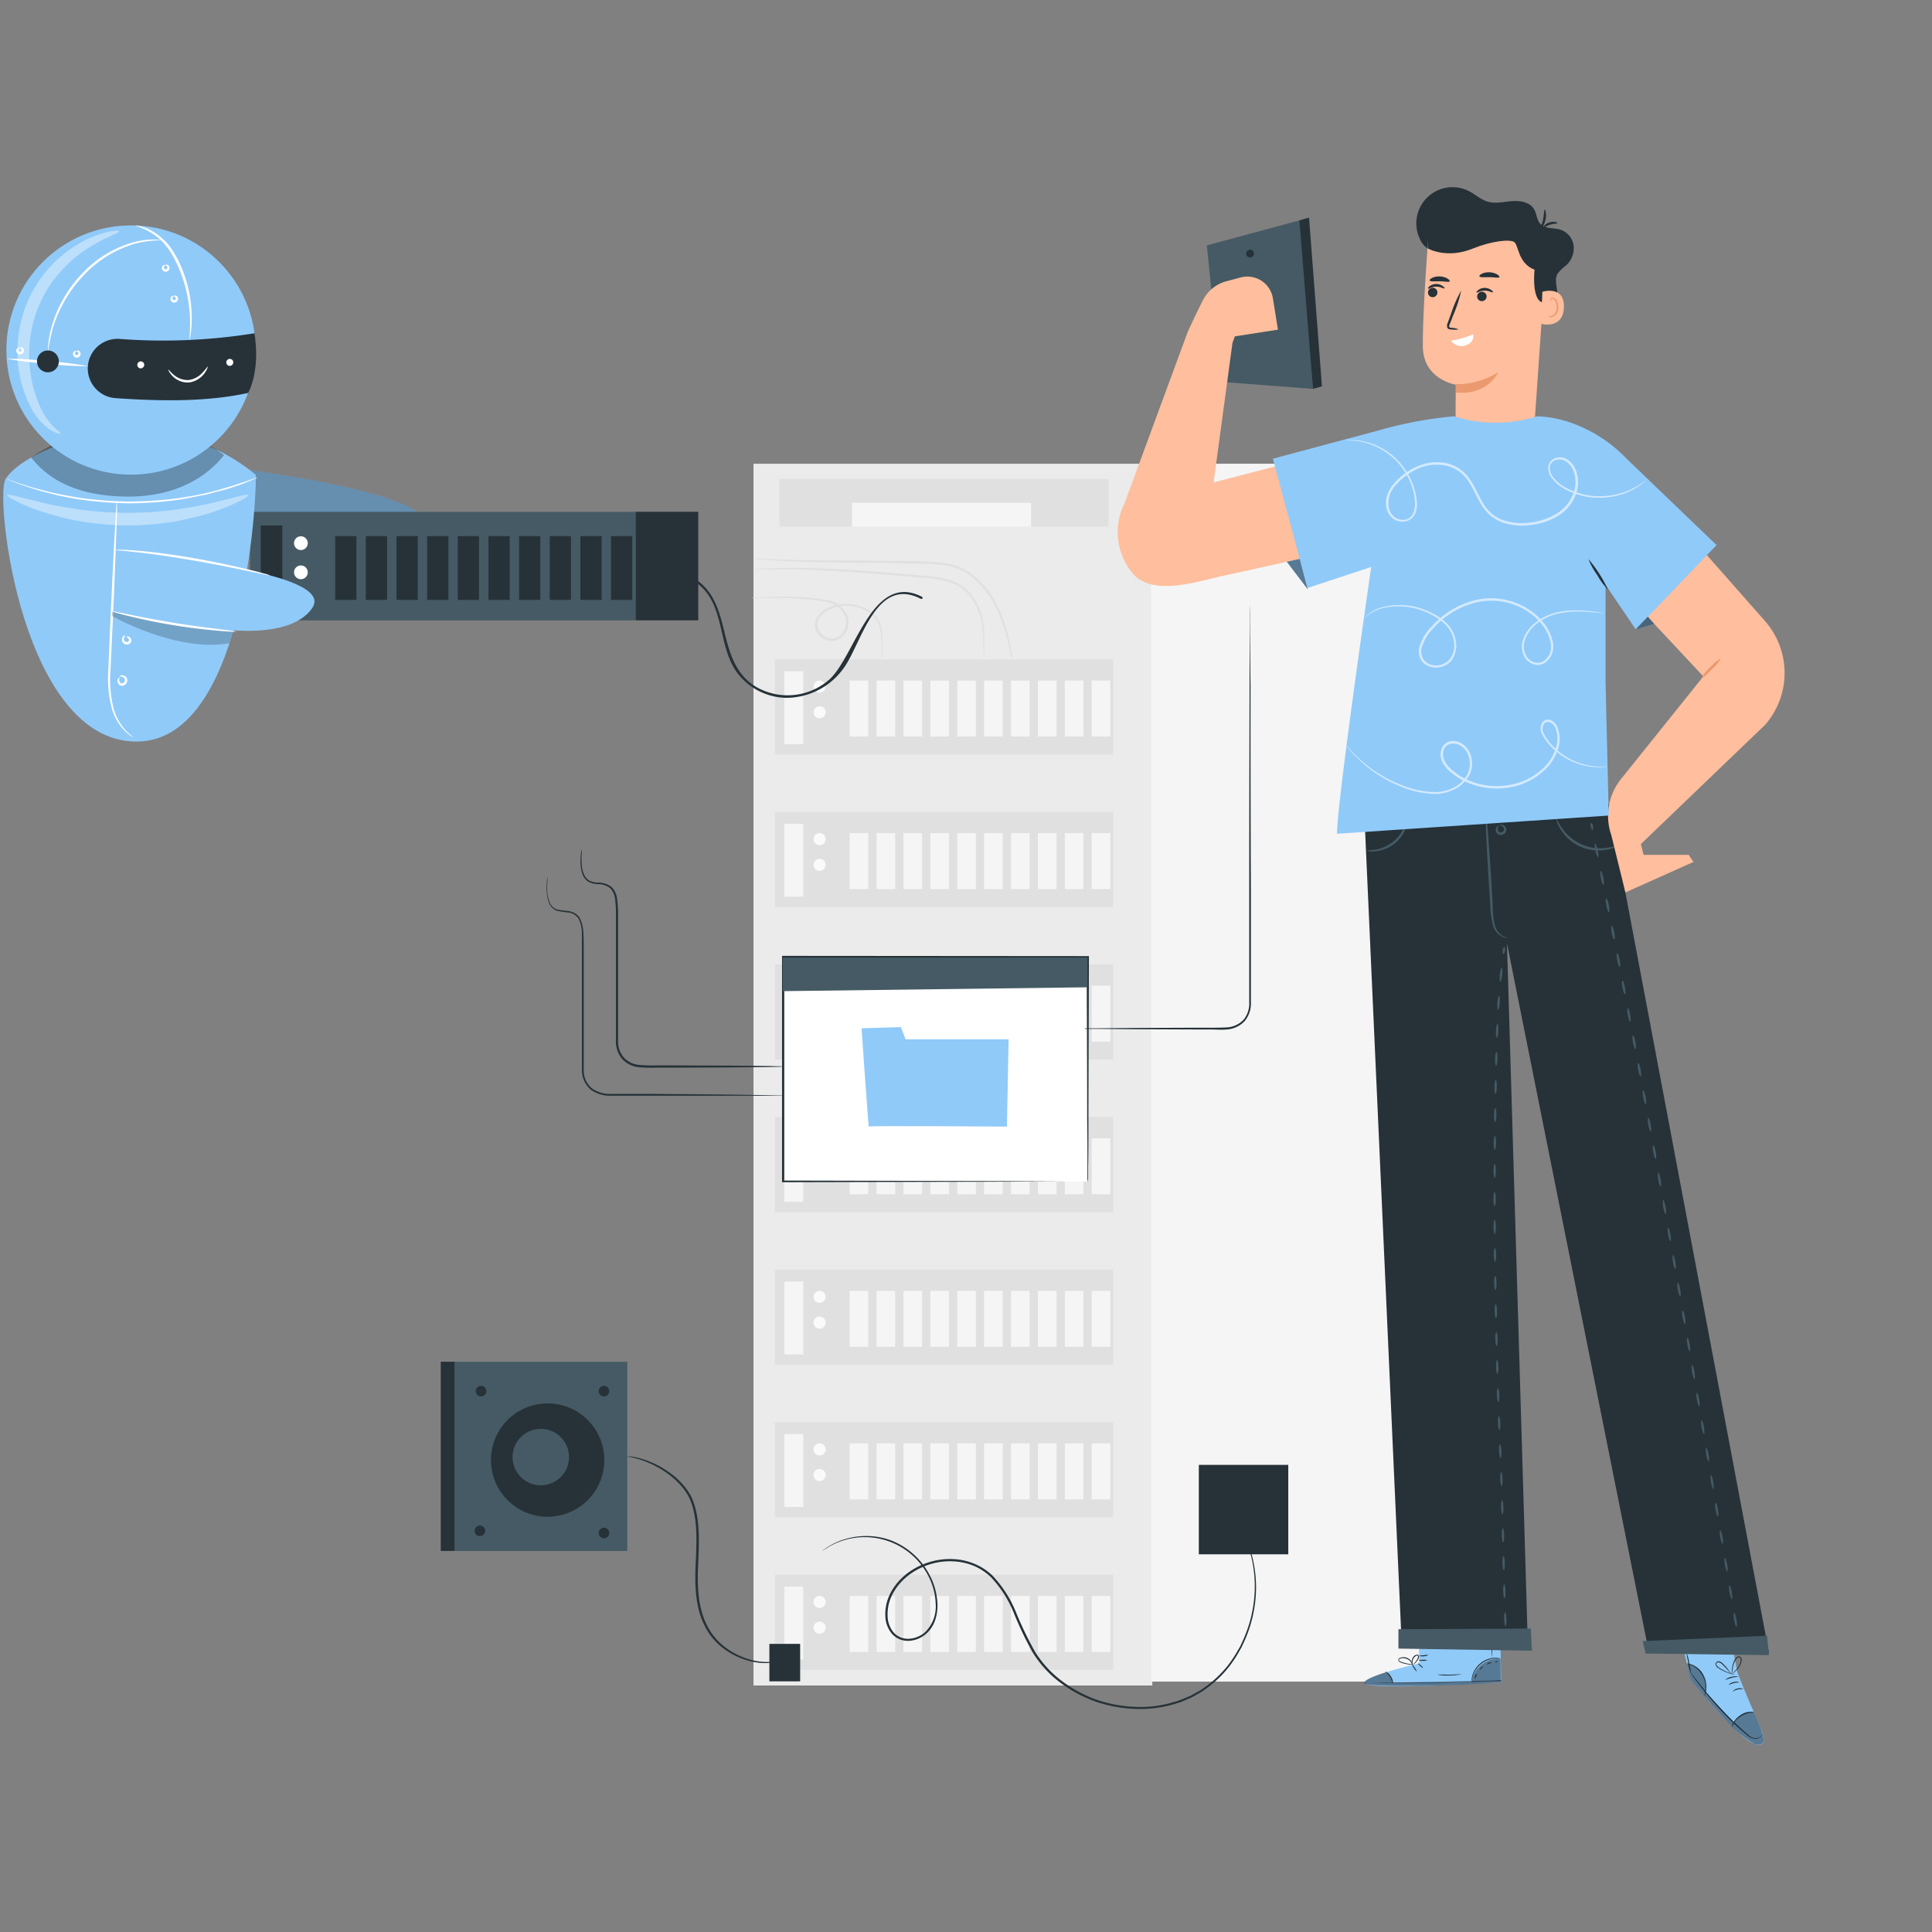 <svg xmlns="http://www.w3.org/2000/svg" width="320" height="320" fill="none"><rect width="100%" height="100%" fill="#808080" stroke="none"/><path fill="#EBEBEB" d="M190.859 76.808h-66.058v202.36h66.058z"/><path fill="#F5F5F5" d="M242.865 76.808h-52.209v201.713h52.209z"/><path fill="#E0E0E0" d="M184.383 109.199h-56.035v15.774h56.035z"/><path fill="#F5F5F5" d="M133.051 111.178h-3.141v12.072h3.141z"/><path fill="#FAFAFA" d="M135.751 114.716a.997.997 0 1 0 .001-1.995.997.997 0 0 0-.001 1.995M135.751 118.979a.997.997 0 1 0 .001-1.995.997.997 0 0 0-.001 1.995"/><path fill="#F5F5F5" d="M143.817 112.721h-3.087v9.275h3.087zM148.274 112.721h-3.086v9.275h3.086zM152.727 112.721h-3.086v9.275h3.086zM157.184 112.721h-3.086v9.275h3.086zM161.633 112.721h-3.086v9.275h3.086zM166.09 112.721h-3.086v9.275h3.086zM170.539 112.721h-3.086v9.275h3.086zM175 112.721h-3.086v9.275H175zM179.453 112.721h-3.086v9.275h3.086zM183.907 112.721h-3.087v9.275h3.087z"/><path fill="#E0E0E0" d="M184.383 134.465h-56.035v15.774h56.035z"/><path fill="#F5F5F5" d="M133.051 136.452h-3.141v12.073h3.141z"/><path fill="#FAFAFA" d="M135.751 139.983a.998.998 0 1 0 0-1.996.998.998 0 0 0 0 1.996M135.751 144.254a.998.998 0 1 0 0-1.996.998.998 0 0 0 0 1.996"/><path fill="#F5F5F5" d="M143.817 137.988h-3.087v9.274h3.087zM148.274 137.988h-3.086v9.274h3.086zM152.727 137.988h-3.086v9.274h3.086zM157.184 137.988h-3.086v9.274h3.086zM161.633 137.988h-3.086v9.274h3.086zM166.09 137.988h-3.086v9.274h3.086zM170.539 137.988h-3.086v9.274h3.086zM175 137.988h-3.086v9.274H175zM179.453 137.988h-3.086v9.274h3.086zM183.907 137.988h-3.087v9.274h3.087z"/><path fill="#E0E0E0" d="M184.383 159.732h-56.035v15.774h56.035z"/><path fill="#F5F5F5" d="M133.051 161.719h-3.141v12.072h3.141z"/><path fill="#FAFAFA" d="M135.751 165.257a.997.997 0 1 0 .001-1.995.997.997 0 0 0-.001 1.995M136.749 168.523a.99.99 0 0 1-.616.922 1 1 0 0 1-1.087-.217 1 1 0 0 1-.216-1.087.995.995 0 0 1 1.919.382"/><path fill="#F5F5F5" d="M143.817 163.262h-3.087v9.275h3.087zM148.274 163.262h-3.086v9.275h3.086zM152.727 163.262h-3.086v9.275h3.086zM157.184 163.262h-3.086v9.275h3.086zM161.633 163.262h-3.086v9.275h3.086zM166.09 163.262h-3.086v9.275h3.086zM170.539 163.262h-3.086v9.275h3.086zM175 163.262h-3.086v9.275H175zM179.453 163.262h-3.086v9.275h3.086zM183.907 163.262h-3.087v9.275h3.087z"/><path fill="#E0E0E0" d="M184.383 185.006h-56.035v15.775h56.035z"/><path fill="#F5F5F5" d="M133.051 186.986h-3.141v12.073h3.141z"/><path fill="#FAFAFA" d="M135.751 190.524a.997.997 0 1 0 .001-1.995.997.997 0 0 0-.001 1.995M136.749 193.797a.998.998 0 1 1-1.997.001.998.998 0 0 1 1.997-.001"/><path fill="#F5F5F5" d="M143.817 188.529h-3.087v9.274h3.087zM148.274 188.529h-3.086v9.274h3.086zM152.727 188.529h-3.086v9.274h3.086zM157.184 188.529h-3.086v9.274h3.086zM161.633 188.529h-3.086v9.274h3.086zM166.09 188.529h-3.086v9.274h3.086zM170.539 188.529h-3.086v9.274h3.086zM175 188.529h-3.086v9.274H175zM179.453 188.529h-3.086v9.274h3.086zM183.907 188.529h-3.087v9.274h3.087z"/><path fill="#E0E0E0" d="M184.383 210.273h-56.035v15.774h56.035z"/><path fill="#F5F5F5" d="M133.051 212.26h-3.141v12.073h3.141z"/><path fill="#FAFAFA" d="M135.751 215.799a.998.998 0 1 0 0-1.996.998.998 0 0 0 0 1.996M136.749 219.064a.995.995 0 0 1-1.192.979 1 1 0 0 1-.511-.273.997.997 0 1 1 1.703-.706"/><path fill="#F5F5F5" d="M143.817 213.803h-3.087v9.275h3.087zM148.274 213.803h-3.086v9.275h3.086zM152.727 213.803h-3.086v9.275h3.086zM157.184 213.803h-3.086v9.275h3.086zM161.633 213.803h-3.086v9.275h3.086zM166.09 213.803h-3.086v9.275h3.086zM170.539 213.803h-3.086v9.275h3.086zM175 213.803h-3.086v9.275H175zM179.453 213.803h-3.086v9.275h3.086zM183.907 213.803h-3.087v9.275h3.087z"/><path fill="#E0E0E0" d="M184.383 235.54h-56.035v15.774h56.035z"/><path fill="#F5F5F5" d="M133.051 237.527h-3.141v12.072h3.141z"/><path fill="#FAFAFA" d="M135.751 241.065a.997.997 0 1 0 .001-1.995.997.997 0 0 0-.001 1.995M136.749 244.315a.99.99 0 0 1-.616.922 1 1 0 0 1-1.087-.217 1 1 0 0 1-.216-1.087.995.995 0 0 1 1.919.382"/><path fill="#F5F5F5" d="M143.817 239.07h-3.087v9.275h3.087zM148.274 239.07h-3.086v9.275h3.086zM152.727 239.07h-3.086v9.275h3.086zM157.184 239.07h-3.086v9.275h3.086zM161.633 239.07h-3.086v9.275h3.086zM166.09 239.07h-3.086v9.275h3.086zM170.539 239.07h-3.086v9.275h3.086zM175 239.07h-3.086v9.275H175zM179.453 239.07h-3.086v9.275h3.086zM183.907 239.07h-3.087v9.275h3.087z"/><path fill="#E0E0E0" d="M184.383 260.814h-56.035v15.775h56.035z"/><path fill="#F5F5F5" d="M133.051 262.793h-3.141v12.073h3.141z"/><path fill="#FAFAFA" d="M135.751 266.332a.998.998 0 1 0 0-1.996.998.998 0 0 0 0 1.996M136.749 269.605a.998.998 0 1 1-1.997.001.998.998 0 0 1 1.997-.001"/><path fill="#F5F5F5" d="M143.817 264.337h-3.087v9.274h3.087zM148.274 264.337h-3.086v9.274h3.086zM152.727 264.337h-3.086v9.274h3.086zM157.184 264.337h-3.086v9.274h3.086zM161.633 264.337h-3.086v9.274h3.086zM166.09 264.337h-3.086v9.274h3.086zM170.539 264.337h-3.086v9.274h3.086zM175 264.337h-3.086v9.274H175zM179.453 264.337h-3.086v9.274h3.086zM183.907 264.337h-3.087v9.274h3.087z"/><path fill="#E0E0E0" d="M163.005 109.199a2 2 0 0 1-.063-.491c0-.32-.047-.78-.062-1.403-.016-.624 0-1.349-.07-2.214a14 14 0 0 0-.39-2.868 10.1 10.1 0 0 0-1.496-3.117 6.9 6.9 0 0 0-3.063-2.463 14.8 14.8 0 0 0-4.349-.888l-4.824-.413c-6.617-.577-12.61-.943-16.959-1.03-2.174-.046-3.936 0-5.152 0h-1.395a3 3 0 0 1-.491 0q.238-.062.484-.061l1.402-.086a107 107 0 0 1 5.152-.102c4.357 0 10.373.336 16.99.912l4.832.429c1.525.079 3.028.392 4.458.927a7.27 7.27 0 0 1 3.195 2.619 10.3 10.3 0 0 1 1.497 3.266c.219.964.331 1.949.335 2.938v3.624q.002.211-.031.421"/><path fill="#E0E0E0" d="M146.002 109.198a3 3 0 0 1 0-.46v-1.324c0-.546 0-1.271-.07-2.074a6.5 6.5 0 0 0-.686-2.595 4.97 4.97 0 0 0-2.525-1.933 6.93 6.93 0 0 0-3.686-.374 6.1 6.1 0 0 0-1.894.647 3.6 3.6 0 0 0-1.473 1.387 2 2 0 0 0 0 1.964 2.62 2.62 0 0 0 1.66 1.247 2.1 2.1 0 0 0 1.948-.561 2.81 2.81 0 0 0 .297-3.756 4.15 4.15 0 0 0-1.481-1.302 5.3 5.3 0 0 0-1.839-.475 64 64 0 0 0-1.848-.25 47 47 0 0 0-3.327-.249c-2.034-.086-3.694-.055-4.84-.055h-1.317a2 2 0 0 1-.46 0q.226-.054.46-.054l1.317-.07c1.146-.047 2.798-.117 4.855-.07 1.021 0 2.151.085 3.351.202.601.063 1.216.14 1.855.226.32.055.639.094.975.156.345.064.679.18.989.343a4.5 4.5 0 0 1 1.621 1.411c.475.615.711 1.382.663 2.158a3.28 3.28 0 0 1-.99 2.113 2.51 2.51 0 0 1-2.338.67 3.07 3.07 0 0 1-1.933-1.45 2.41 2.41 0 0 1 0-2.338 4 4 0 0 1 1.637-1.559 6.6 6.6 0 0 1 2.018-.67 7.2 7.2 0 0 1 3.897.429 5.2 5.2 0 0 1 2.65 2.104c.417.847.643 1.776.662 2.72q.054 1.048 0 2.096c0 .53-.039.967-.054 1.318a1.8 1.8 0 0 1-.094.428M167.579 109.198a2.7 2.7 0 0 1-.124-.522 44 44 0 0 0-.297-1.496 29.3 29.3 0 0 0-1.66-5.346 15.6 15.6 0 0 0-4.832-6.532 9.2 9.2 0 0 0-4.457-1.699 48 48 0 0 0-5.253-.28c-7.241-.132-13.81-.11-18.557-.296a170 170 0 0 1-5.619-.296l-1.559-.133a3 3 0 0 1-.53-.07 2 2 0 0 1 .53 0l1.559.055c1.333.046 3.25.117 5.619.163 4.747.117 11.309.047 18.557.18 1.77-.005 3.54.093 5.299.296a9.5 9.5 0 0 1 4.63 1.792 14 14 0 0 1 3.117 3.266 19 19 0 0 1 1.824 3.452 27 27 0 0 1 1.558 5.456c.117.654.188 1.169.227 1.512q.002.25-.032.498M183.61 79.326h-54.493v7.91h54.493z"/><path fill="#F5F5F5" d="M170.776 83.285h-29.671v3.959h29.671z"/><path fill="#90CAF9" d="M41.344 77.83c.242.186 31.907 3.959 29.242 9.975-2.666 6.017-30.598 3.733-30.598 3.733z"/><path fill="#000" d="M41.344 77.83c.242.186 31.907 3.959 29.242 9.975-2.666 6.017-30.598 3.733-30.598 3.733z" opacity=".3"/><path fill="#455A64" d="M105.271 84.774H41.402v17.979h63.869z"/><path fill="#263238" d="M46.765 87.033h-3.578v13.764h3.578z"/><path fill="#fff" d="M50.975 89.925a1.138 1.138 0 1 1-2.275.016 1.138 1.138 0 0 1 2.275-.016M50.975 94.788a1.137 1.137 0 1 1-2.274.016 1.137 1.137 0 0 1 2.274-.016"/><path fill="#263238" d="M59.034 88.795H55.52v10.568h3.514zM64.113 88.795h-3.515v10.568h3.515zM69.19 88.795h-3.514v10.568h3.515zM74.269 88.795h-3.515v10.568h3.515zM79.34 88.795h-3.516v10.568h3.515zM84.421 88.795h-3.515v10.568h3.515zM89.495 88.795h-3.514v10.568h3.514zM94.566 88.795H91.05v10.568h3.515zM99.652 88.795h-3.515v10.568h3.515zM104.718 88.795h-3.515v10.568h3.515zM115.654 84.774h-10.381v17.979h10.381z"/><path fill="#263238" d="M114.315 95.887c5.939 3.117 4.31 10.311 7.529 15.182a10.36 10.36 0 0 0 8.425 4.512 11.7 11.7 0 0 0 9.446-4.879c2.953-3.99 5.276-15.384 12.804-11.518.219.117.421-.219.195-.335-8.479-4.357-11.199 10.544-15.68 13.981a10.45 10.45 0 0 1-11.597 1.052c-3.383-1.917-4.497-5.292-5.354-8.83-.92-3.811-1.855-7.56-5.573-9.5-.226-.117-.421.226-.195.335"/><path fill="#90CAF9" d="M42.341 78.624c.304.242-.998 44.221-19.725 44.205-18.923 0-23.467-40.043-21.744-43.363 2.634-5.066 24.838-14.597 41.47-.842"/><path fill="#fff" d="M0 78.944q.226.034.436.124l1.2.43c.515.202 1.154.436 1.902.662s1.559.537 2.557.779c.997.242 2.003.553 3.117.78 1.114.225 2.338.46 3.647.685 2.806.412 5.636.633 8.472.663a63 63 0 0 0 8.471-.593c1.294-.21 2.526-.39 3.656-.654 1.13-.265 2.19-.5 3.117-.78.928-.28 1.808-.53 2.556-.779.749-.25 1.395-.452 1.918-.64l1.2-.428q.211-.084.436-.117a2.6 2.6 0 0 1-.405.195l-1.177.499c-.514.21-1.145.468-1.894.71-.748.24-1.558.56-2.556.778-.997.219-2.01.577-3.117.78s-2.338.475-3.671.694a59 59 0 0 1-8.526.63 60 60 0 0 1-8.526-.7c-1.302-.234-2.533-.437-3.671-.725-1.138-.289-2.19-.554-3.118-.834s-1.8-.585-2.548-.842a25 25 0 0 1-1.894-.725l-1.169-.499A3 3 0 0 1 0 78.944"/><path fill="#000" d="M5.168 75.78c3.827 4.886 9.758 6.43 15.961 6.468 6.204.04 12.08-2.01 15.97-6.85 0 0-4.677-4.513-16.204-4.497A27.1 27.1 0 0 0 5.168 75.78" opacity=".3"/><path fill="#fff" d="M22.123 122.12a1.6 1.6 0 0 1-.374-.187 6 6 0 0 1-.935-.732 8.8 8.8 0 0 1-2.253-3.726 19.2 19.2 0 0 1-.623-6.437c.101-2.432.21-5.089.335-7.887.25-5.596.49-10.654.694-14.317.109-1.785.194-3.258.257-4.341 0-.468.07-.857.093-1.177q0-.207.063-.405.018.206 0 .413V84.5c0 1.09-.078 2.556-.133 4.349-.125 3.663-.327 8.728-.577 14.316a3448 3448 0 0 0-.366 7.88 19.3 19.3 0 0 0 .522 6.344 9.16 9.16 0 0 0 2.089 3.701q.572.552 1.208 1.029"/><path fill="#fff" d="M19.781 112.02s.203-.257.647-.148a.9.9 0 0 1 .592.498.85.85 0 0 1-.21.951.78.78 0 0 1-.966.164.79.79 0 0 1-.375-.701.63.63 0 0 1 .195-.476c.094-.078.172-.078.18-.062.007.015-.156.21-.094.522a.56.56 0 0 0 .265.39.49.49 0 0 0 .514-.125.53.53 0 0 0 .026-.742.54.54 0 0 0-.228-.147c-.265-.148-.522-.062-.546-.124M20.925 105.528s0-.078.14-.102a.511.511 0 0 1 .444.141.69.69 0 0 1 .227.678.72.72 0 0 1-.733.498.78.78 0 0 1-.732-.467.86.86 0 0 1 0-.686c.171-.351.436-.405.452-.359.015.047-.125.187-.187.46a.485.485 0 0 0 .23.592.5.5 0 0 0 .222.055.37.37 0 0 0 .366-.203.41.41 0 0 0-.078-.374c-.125-.218-.327-.179-.35-.233"/><path fill="#000" d="M18.566 102.044s10.732 6.071 19.399 4.497l.646-1.925s-12.742-1.263-20.045-3.351z" opacity=".2"/><path fill="#90CAF9" d="M21.816 91.85s34.206 2.588 29.897 8.861-19.383 2.837-19.383 2.837-9.68-7.006-10.514-11.698"/><path fill="#fff" d="M39.095 104.616q-.39.052-.78 0c-.53 0-1.293-.07-2.229-.148a98 98 0 0 1-7.318-.912 93 93 0 0 1-7.224-1.465 45 45 0 0 1-2.16-.561 3 3 0 0 1-.779-.273q.397.013.78.117l2.19.444c1.847.374 4.395.873 7.224 1.34s5.456.78 7.28 1.021l2.213.281q.41.033.803.156M44.707 95.295a4.6 4.6 0 0 1-1.013-.164l-2.736-.569c-2.338-.483-5.455-1.13-9.024-1.746-3.57-.615-6.757-1.067-9.096-1.325a105 105 0 0 0-2.766-.288 4.7 4.7 0 0 1-1.021-.14 5.5 5.5 0 0 1 1.029 0c.662 0 1.613.062 2.79.156 2.338.187 5.588.592 9.134 1.215s6.733 1.31 9.025 1.863c1.145.273 2.065.514 2.696.694q.505.106.982.304"/><path fill="#fff" d="M41.106 82.015c.102.218-1.901 1.434-5.455 2.657-.889.304-1.87.624-2.946.881a169 169 0 0 1-3.46.78c-2.674.448-5.38.683-8.09.7a51.6 51.6 0 0 1-8.105-.732c-1.232-.241-2.393-.452-3.46-.78-1.068-.326-2.066-.576-2.954-.88-3.57-1.224-5.565-2.44-5.456-2.665.11-.226 2.338.444 5.853 1.286.896.21 1.87.436 2.93.615 1.06.18 2.183.367 3.375.546 2.585.33 5.188.504 7.794.522a65 65 0 0 0 7.793-.514c1.192-.18 2.338-.328 3.382-.546s2.035-.405 2.923-.616c3.538-.81 5.728-1.543 5.876-1.254" opacity=".4"/><path fill="#90CAF9" d="M21.7 78.624c11.402 0 20.645-9.243 20.645-20.645S33.102 37.334 21.7 37.334 1.055 46.577 1.055 57.979 10.298 78.624 21.7 78.624"/><path fill="#263238" d="M42.156 55.197a95 95 0 0 1-22.313.943 4.92 4.92 0 0 0-5.3 4.676 4.933 4.933 0 0 0 4.59 5.128c8.098.569 15.525.553 21.97-.865 0-.031 2.035-3.367 1.053-9.882"/><path fill="#fff" d="M23.235 61.01a.58.58 0 0 1 .102-1.153.58.58 0 0 1 .553.624.6.6 0 0 1-.655.53M37.985 60.598a.58.58 0 0 1 .102-1.154.576.576 0 0 1 .553.624.6.6 0 0 1-.655.53M34.4 60.73c.046 0-.078.484-.538 1.107a3.8 3.8 0 0 1-2.564 1.512 3.48 3.48 0 0 1-2.76-1.099c-.53-.561-.7-1.013-.662-1.036.04-.024.312.358.858.826a3.54 3.54 0 0 0 2.533.904 3.8 3.8 0 0 0 2.338-1.294c.522-.538.74-.95.795-.92M22.402 37.35h.234q.336.05.663.14a8.2 8.2 0 0 1 2.26.997 10.1 10.1 0 0 1 2.688 2.502 17.9 17.9 0 0 1 2.081 3.975 21.5 21.5 0 0 1 1.427 7.98 18 18 0 0 1-.18 2.456c-.024.3-.09.597-.194.88-.07 0 .14-1.278.093-3.336a23.3 23.3 0 0 0-1.559-7.793 18.6 18.6 0 0 0-2.003-3.897 10 10 0 0 0-2.54-2.486 12.8 12.8 0 0 0-2.97-1.418"/><path fill="#fff" d="M7.926 58.416v-.296q0-.43.047-.858c.092-1.054.282-2.098.568-3.117a21.1 21.1 0 0 1 5.144-8.916 18.3 18.3 0 0 1 8.893-5.222 13 13 0 0 1 3.117-.335q.426.001.85.055c.194 0 .296.039.296.054-1.42.02-2.833.19-4.217.507a18.77 18.77 0 0 0-8.674 5.222 22 22 0 0 0-5.175 8.76 33 33 0 0 0-.85 4.146M27.374 43.92c0-.047.195-.18.475 0a.56.56 0 0 1 .226.545.67.67 0 0 1-.506.538.66.66 0 0 1-.67-.304.58.58 0 0 1 0-.593c.186-.288.436-.257.436-.202s-.125.132-.172.32a.29.29 0 0 0 .055.264.34.34 0 0 0 .28.117.34.34 0 0 0 .219-.218.28.28 0 0 0-.055-.257c-.117-.14-.28-.156-.288-.21M12.643 58.143c0-.047.195-.172.476 0a.57.57 0 0 1 .226.545.66.66 0 0 1-.507.538.65.65 0 0 1-.67-.304.58.58 0 0 1 0-.592c.187-.289.436-.25.436-.203s-.124.133-.171.327a.28.28 0 0 0 .054.258.34.34 0 0 0 .28.116.32.32 0 0 0 .22-.218.29.29 0 0 0-.055-.257c-.117-.132-.281-.156-.289-.21M28.792 49.032c0-.047.187-.171.475 0a.55.55 0 0 1 .218.546.631.631 0 0 1-1.169.233.58.58 0 0 1 0-.592c.187-.288.437-.25.429-.203s-.125.14-.164.328a.26.26 0 0 0 .055.257.32.32 0 0 0 .28.117.3.3 0 0 0 .21-.21.3.3 0 0 0-.046-.266c-.125-.116-.28-.116-.288-.21M3.26 57.597c0-.039.186-.171.475 0a.56.56 0 0 1 .218.554.631.631 0 0 1-1.17.233.56.56 0 0 1 0-.592c.188-.288.437-.257.43-.202s-.125.132-.172.32a.32.32 0 0 0 .054.264.3.3 0 0 0 .281.11.3.3 0 0 0 .218-.211.3.3 0 0 0-.046-.265c-.125-.11-.281-.11-.289-.21M14.643 60.652a55 55 0 0 1-6.812-.42 58 58 0 0 1-6.772-.819 55 55 0 0 1 6.811.421c2.272.142 4.533.415 6.773.818"/><path fill="#263238" d="M6.129 59.85a1.808 1.808 0 1 0 1.8-1.8 1.8 1.8 0 0 0-1.8 1.8"/><path fill="#fff" d="M9.992 71.797c-.047.11-.694 0-1.668-.6a9.94 9.94 0 0 1-3.164-3.64 19.8 19.8 0 0 1-2.12-6.741c-.35-2.914-.1-5.868.733-8.682a20.4 20.4 0 0 1 9.765-12.041 16.8 16.8 0 0 1 4.427-1.699c1.09-.234 1.722-.218 1.745-.093.094.319-2.275.92-5.455 3.016a22.6 22.6 0 0 0-4.856 4.403 20.3 20.3 0 0 0-3.71 7.014 21.6 21.6 0 0 0-.779 7.903c.191 2.18.717 4.317 1.56 6.336a11.7 11.7 0 0 0 2.337 3.655c.74.701 1.255 1.029 1.185 1.17" opacity=".4"/><path fill="#455A64" d="M215.4 36.454c.148.413 2.065 27.955 2.065 27.955l-15.283-1.16-2.291-22.602z"/><path fill="#263238" d="m217.467 64.41 1.489-.422-2.136-27.94-1.597.452zM207.696 42.002a.647.647 0 1 1-1.295 0 .647.647 0 0 1 1.295 0M255.392 48.806a1.217 1.217 0 0 0 .923 1.649c.239.04.485.01.706-.09.779-.358.982-1.457.873-2.338-.11-.88-.359-1.84.054-2.634.401-.555.89-1.04 1.45-1.434a3.9 3.9 0 0 0 1.254-3.211 3.25 3.25 0 0 0-2.096-2.673c-1.146-.39-2.611-.11-3.437-1.006-.6-.647-.584-1.66-1.029-2.416-.701-1.184-2.291-1.45-3.663-1.34s-2.766.475-4.076.07c-1.091-.335-1.964-1.161-2.977-1.691a5.994 5.994 0 0 0-8.245 7.793c.34.834.964 1.521 1.761 1.94"/><path fill="#FFBE9D" d="m254.035 72.078-12.906-1.03c-.078-1.503 0-7.333 0-7.333s-5.37-.842-5.456-6.235c-.085-5.393.866-17.699.866-17.699a18.65 18.65 0 0 1 18.743 2.338l.779.616z"/><path fill="#263238" d="M237.821 49.025a.784.784 0 0 0-.057-1.204.779.779 0 1 0 .057 1.204"/><path fill="#263238" d="M236.517 47.8c.086.094.616-.311 1.356-.319s1.271.382 1.357.28c.085-.1-.047-.202-.281-.381a1.75 1.75 0 0 0-1.083-.343 1.83 1.83 0 0 0-1.076.366c-.234.187-.312.35-.273.398M245.029 48.44a.783.783 0 0 0-.161 1.193.78.78 0 0 0 .841.201.78.78 0 1 0-.68-1.394"/><path fill="#263238" d="M244.553 48.448c.085.093.607-.312 1.348-.312.74 0 1.278.374 1.356.28s-.039-.21-.273-.39a1.9 1.9 0 0 0-1.091-.342c-.39.004-.767.135-1.075.374-.226.18-.304.35-.265.39M241.581 54.55a3.5 3.5 0 0 0-1.192-.257c-.195 0-.343-.062-.358-.164a.97.97 0 0 1 .14-.553q.28-.735.584-1.504a21 21 0 0 0 1.263-3.952 20.8 20.8 0 0 0-1.66 3.804c-.187.522-.374 1.02-.554 1.512a1.23 1.23 0 0 0-.101.779.48.48 0 0 0 .328.312q.165.045.335.039c.403.064.814.059 1.215-.016"/><path fill="#fff" d="M243.987 55.368a14.2 14.2 0 0 1-3.632 1.052 2.05 2.05 0 0 0 2.416.78c1.606-.554 1.216-1.832 1.216-1.832"/><path fill="#EB996E" d="M241.141 63.622a12.47 12.47 0 0 0 7.014-1.995s-1.652 3.896-7.014 3.382z"/><path fill="#263238" d="M236.477 41.145s3.117 1.824 7.536 0c2.884-1.176 6.172-1.62 6.85-1.005s.608 3.492 3.305 4.528c0 0-.592 5.456 1.605 5.456s1.458-8.573 1.458-8.573l-5.144-3-5.744-1.56-5.541.374-4.325.842z"/><path fill="#FFBE9D" d="M255.464 48.33c.086-.046 3.687-1.09 3.57 2.58s-3.78 2.79-3.78 2.69c0-.102.21-5.27.21-5.27"/><path fill="#EB996E" d="M256.416 52.243s.062.047.171.101a.68.68 0 0 0 .476 0 1.561 1.561 0 0 0 .779-1.395 2.05 2.05 0 0 0-.148-.92.73.73 0 0 0-.468-.506.31.31 0 0 0-.382.164c-.054.101 0 .171-.054.18-.055.007-.07-.063-.039-.219a.42.42 0 0 1 .148-.226.47.47 0 0 1 .358-.078.9.9 0 0 1 .655.584c.144.326.208.682.187 1.037a1.655 1.655 0 0 1-.982 1.559.67.67 0 0 1-.584-.117c-.109-.078-.125-.156-.117-.164"/><path fill="#263238" d="M257.952 36.953c0 .116-.569.062-1.184.257-.616.194-1.037.545-1.123.467-.085-.078.265-.623 1.006-.85.74-.225 1.348.024 1.301.126M255.875 34.669c.235.552.271 1.17.101 1.745-.195.99-.779 1.56-.888 1.512-.11-.046.327-.709.491-1.558s.171-1.7.296-1.7M240.113 46.593c-.117.202-.818 0-1.668 0-.849 0-1.558.078-1.652-.133-.093-.21.632-.724 1.691-.678 1.06.047 1.746.624 1.629.81M248.348 45.907c-.109.195-.78 0-1.66 0-.881 0-1.559.078-1.653-.132-.093-.21.632-.733 1.692-.678s1.745.623 1.621.81"/><path fill="#90CAF9" d="m278.734 272.754 1.279 5.37s8.791 11.417 11.495 10.856c1.777-.366-.405-3.343-3.749-12.01l-.701-3.585z"/><path fill="#263238" d="M291.863 287.296a.5.5 0 0 1-.07.164 1 1 0 0 1-.367.343 1.47 1.47 0 0 1-.779.171 2.14 2.14 0 0 1-.998-.366 44 44 0 0 1-4.426-4.13 58 58 0 0 1-3.897-4.599 46 46 0 0 1-1.084-1.48l-.28-.414c-.062-.093-.094-.148-.086-.148l.117.133.304.39c.32.42.694.896 1.122 1.449a71 71 0 0 0 3.952 4.559 52 52 0 0 0 4.372 4.147 1.645 1.645 0 0 0 1.683.233c.185-.106.336-.263.437-.452"/><path fill="#263238" d="M290.628 283.626s-.281 0-.717.039a4.2 4.2 0 0 0-1.559.592 3.24 3.24 0 0 0-1.185 1.193c-.21.382-.265.654-.296.647a1.7 1.7 0 0 1 .195-.702 3 3 0 0 1 1.2-1.27 3.8 3.8 0 0 1 1.66-.577 1.5 1.5 0 0 1 .702.078M282.302 280.945s.093-.39.163-1.013a4.1 4.1 0 0 0-.436-2.338 3.9 3.9 0 0 0-1.684-1.699 6.4 6.4 0 0 0-.95-.343.9.9 0 0 1 .272 0q.377.067.725.226a3.74 3.74 0 0 1 1.777 1.722c.393.752.538 1.609.413 2.447a5 5 0 0 1-.171.741q-.036.136-.109.257"/><path fill="#263238" d="M279.298 273.666c.24.534.4 1.102.475 1.683.164.951.343 1.707.304 1.722a6 6 0 0 1-.459-1.691c-.164-.951-.359-1.699-.32-1.714M287.917 277.726c0 .047-.499 0-1.091.172-.593.171-1.029.366-1.053.327a1.95 1.95 0 0 1 1.021-.483 2 2 0 0 1 1.123-.016M288.089 278.646c0 .046-.42 0-.911.124-.491.125-.842.343-.866.304.212-.251.509-.415.834-.459.308-.105.643-.094.943.031M288.792 279.799a2.52 2.52 0 0 0-1.815.413 1.212 1.212 0 0 1 .833-.537 1.17 1.17 0 0 1 .982.124M287.313 277.344a1 1 0 0 1-.297-.039 5.5 5.5 0 0 1-.779-.21 7 7 0 0 1-1.652-.826.88.88 0 0 1-.444-.67.53.53 0 0 1 .241-.359.532.532 0 0 1 .429-.055c.236.081.446.224.608.414.319.311.592.615.779.872.187.258.374.491.483.647a1.1 1.1 0 0 1 .148.257s-.272-.327-.724-.826a13 13 0 0 0-.819-.849 1.3 1.3 0 0 0-.545-.359c-.203-.054-.46.055-.468.265s.195.406.366.538c.172.133.398.265.585.374q.513.288 1.06.507c.639.202 1.029.288 1.029.319"/><path fill="#263238" d="M286.846 277.227a1.5 1.5 0 0 1 0-.265c0-.171 0-.421.062-.732.042-.365.133-.721.273-1.06a2.3 2.3 0 0 1 .351-.561.585.585 0 0 1 .694-.219.68.68 0 0 1 .241.694q-.057.328-.195.631a3.1 3.1 0 0 1-.623.904 4.5 4.5 0 0 1-.561.476.65.65 0 0 1-.234.132s.304-.234.709-.686c.238-.263.433-.563.577-.888q.122-.281.171-.585c0-.202 0-.452-.163-.537-.164-.086-.367 0-.499.187a2.3 2.3 0 0 0-.327.514q-.223.49-.304 1.021-.05.494-.172.974"/><path fill="#000" d="m280.01 278.124-.615-2.58s2.151.397 2.712 2.011c.327.881.468 1.82.413 2.759l4.676 5.042s1.177-2.338 3.304-1.746c0 0 1.668 3.679 1.621 4.606-.046.928-1.122.78-1.504.632a18.8 18.8 0 0 1-4.193-3.305c-2.47-2.572-5.214-5.837-6.414-7.419" opacity=".4"/><path fill="#90CAF9" d="M235.044 275.49v-7.163l13.42-.163.172 10.482-.826.062c-3.702.25-18.837 1.013-21.323.296-2.814-.826 8.557-3.514 8.557-3.514"/><path fill="#000" d="M243.73 278.607a4.68 4.68 0 0 1 1.676-2.884 4.51 4.51 0 0 1 3.117-1.013l.047 3.757z" opacity=".4"/><path fill="#000" d="M229.494 276.994s-3.99 1.2-3.476 1.847 15.829.46 22.602-.218v-.297l-17.871.374s-.475-1.652-1.255-1.706" opacity=".4"/><path fill="#263238" d="M248.781 278.311h-.226l-.663.046-2.439.141c-2.066.093-4.91.194-8.059.241s-5.993 0-8.051 0l-2.447-.07h-.888a.7.7 0 0 1 .226 0h11.176c3.141 0 5.993-.125 8.05-.195l2.44-.086h.662z"/><path fill="#263238" d="M230.7 278.911a5.2 5.2 0 0 0-.468-1.153 5.6 5.6 0 0 0-.841-.928c.418.149.767.446.982.834.262.36.379.805.327 1.247M234.638 276.853s-.226-.203-.428-.507c-.203-.304-.328-.576-.289-.6.039-.023.226.203.429.507s.358.577.288.6M235.72 276.269c0 .039-.241-.101-.475-.304s-.405-.398-.374-.437.241.11.475.312c.234.203.405.429.374.429M236.391 274.991a1.7 1.7 0 0 1-.701.093 1.6 1.6 0 0 1-.702-.062c.224-.084.463-.119.702-.101.236-.031.476-.007.701.07M236.613 274.094c-.23.154-.502.235-.779.234a1.44 1.44 0 0 1-.779-.094q.387-.072.779-.07.387-.07.779-.07"/><path fill="#263238" d="M234.165 275.684a2.4 2.4 0 0 1-.865 0 5.4 5.4 0 0 1-.935-.195 3 3 0 0 1-.53-.21.46.46 0 0 1-.21-.265.325.325 0 0 1 .124-.351 1.56 1.56 0 0 1 1.964.437c.132.172.23.368.289.576a.6.6 0 0 1 0 .234 2.3 2.3 0 0 0-.406-.732 1.48 1.48 0 0 0-.779-.468 1.35 1.35 0 0 0-1.029.078c-.132.109-.078.265.07.358q.236.122.491.195.435.147.889.219c.6.101.927.101.927.124"/><path fill="#263238" d="M233.928 275.731a.87.87 0 0 1-.101-.592c.022-.229.1-.448.226-.639a.87.87 0 0 1 .709-.445.346.346 0 0 1 .273.39.94.94 0 0 1-.14.39 2.6 2.6 0 0 1-.406.53c-.13.154-.296.275-.483.35 0 0 .172-.155.405-.428q.205-.242.351-.522c.117-.187.195-.515 0-.554s-.436.203-.561.374c-.121.17-.204.364-.242.569a3.4 3.4 0 0 0-.031.577M248.461 274.648a8 8 0 0 0-.99.046 4.226 4.226 0 0 0-3.484 2.845c-.195.577-.21.966-.241.959a.8.8 0 0 1 0-.265q.025-.374.132-.733a4.07 4.07 0 0 1 3.577-2.922 3.7 3.7 0 0 1 .741 0c.171.031.265.054.265.07M246.996 269.075c.161 1.835.208 3.678.14 5.518a49 49 0 0 1-.14-5.518M242.026 277.29a7.8 7.8 0 0 1-1.957.218 7.5 7.5 0 0 1-1.964-.132c0-.047.881 0 1.957 0 1.075 0 1.956-.133 1.964-.086"/><path fill="#263238" d="M244.657 277.251s-.07.187-.156.389c-.086.203-.133.382-.179.382-.047 0-.071-.21 0-.444s.311-.358.335-.327M245.622 276.004s-.054.172-.194.32-.273.233-.304.202c-.032-.031.054-.179.187-.319.132-.141.311-.234.311-.203M247.043 275.427c0 .047-.187.047-.39.117s-.335.179-.366.148.07-.218.319-.304c.25-.086.445-.008.437.039M248.048 275.147c0 .039-.062.109-.172.156-.109.046-.218.046-.233 0-.016-.047.062-.117.171-.156s.218-.039.234 0M225.902 133.148l6.266 139.232 20.903.436-3.468-116.56 23.513 117.456h19.873l-26.545-140.564"/><path fill="#455A64" d="m272.082 271.819.475 2.057 20.435.273-.312-3.219z"/><path fill="#455A64" d="M287.991 271.694c.109 0 .242.226.296.546.055.319 0 .592-.109.608-.109.015-.241-.226-.296-.546s-.008-.585.109-.608M287.219 267.135c.116 0 .288.483.397 1.106s.101 1.154 0 1.177-.288-.475-.397-1.107c-.11-.631-.11-1.153 0-1.176M286.453 262.576c.109 0 .288.483.39 1.106.101.624.109 1.162 0 1.177-.11.016-.281-.475-.39-1.106s-.109-1.154 0-1.177M285.692 258.016c.109 0 .289.483.39 1.107.101.623.101 1.161 0 1.177-.101.015-.288-.476-.39-1.107-.101-.631-.109-1.154 0-1.177M284.922 253.457c.109 0 .288.483.397 1.107.109.623.101 1.161 0 1.177-.101.015-.288-.476-.397-1.107s-.109-1.154 0-1.177M284.152 248.898c.109 0 .281.476.39 1.107s.101 1.153 0 1.177c-.101.023-.288-.476-.39-1.107-.101-.631-.117-1.153 0-1.177M283.383 244.315c.109 0 .28.476.389 1.107.11.631.102 1.154 0 1.177s-.288-.475-.389-1.107c-.102-.631-.117-1.13 0-1.177M282.605 239.779c.109 0 .289.484.398 1.107s.101 1.161 0 1.177c-.102.015-.289-.476-.398-1.107s-.109-1.153 0-1.177M281.831 235.22c.109 0 .28.483.39 1.107.109.623.109 1.153 0 1.177-.11.023-.281-.476-.39-1.107s-.117-1.153 0-1.177M281.047 230.669c.117 0 .288.475.397 1.099.109.623.109 1.161 0 1.177-.109.015-.288-.476-.397-1.107s-.109-1.153 0-1.169M280.265 226.109c.11 0 .289.476.398 1.107s.101 1.153 0 1.169-.288-.475-.398-1.107c-.109-.631-.109-1.153 0-1.169M279.48 221.55c.109 0 .289.475.398 1.107.109.631.109 1.153 0 1.169-.109.015-.289-.476-.398-1.099-.109-.624-.109-1.154 0-1.177M278.69 217.038c.109 0 .289.467.398 1.098.109.632.109 1.154 0 1.177s-.289-.475-.398-1.106-.117-1.169 0-1.169M277.894 212.44c.117 0 .297.475.406 1.106s.109 1.154 0 1.169-.297-.475-.406-1.098-.109-1.154 0-1.177M277.094 207.888c.109 0 .288.476.397 1.099.109.624.109 1.154 0 1.177s-.288-.475-.397-1.107c-.11-.631-.11-1.153 0-1.169M276.285 203.329c.109 0 .296.475.405 1.107.109.631.109 1.153 0 1.169-.109.015-.288-.468-.397-1.099-.109-.632-.117-1.154-.008-1.177M275.476 198.777c.11 0 .297.476.406 1.107s.117 1.153 0 1.169-.289-.475-.398-1.099c-.109-.623-.117-1.153-.008-1.177M274.656 194.226c.109 0 .296.476.405 1.107s.117 1.153 0 1.169-.296-.475-.405-1.099c-.109-.623-.109-1.153 0-1.177M273.834 189.675c.109 0 .288.475.405 1.106s.117 1.154 0 1.17c-.117.015-.296-.468-.413-1.099-.117-.632-.109-1.154.008-1.177M273.003 185.131c.109 0 .296.467.405 1.099s.125 1.153 0 1.169c-.125.015-.288-.468-.405-1.099s-.109-1.154 0-1.169M272.159 180.579c.117 0 .296.476.413 1.099.117.624.125 1.154 0 1.177s-.288-.475-.405-1.099c-.117-.623-.117-1.153-.008-1.177M271.333 176.036c.109 0 .296.467.413 1.099s.117 1.153 0 1.169c-.117.015-.288-.468-.405-1.099s-.133-1.154-.008-1.169M270.464 171.492c.117 0 .296.468.413 1.099s.124 1.154 0 1.169c-.125.016-.296-.468-.413-1.099s-.109-1.153 0-1.169M269.604 166.949c.109 0 .296.467.413 1.099s.125 1.145 0 1.169c-.124.023-.296-.468-.413-1.099-.117-.632-.109-1.154 0-1.169M268.733 162.405c.109 0 .296.468.413 1.099s.132 1.153 0 1.169c-.133.016-.296-.468-.421-1.091-.125-.624-.102-1.154.008-1.177M267.849 157.869c.11 0 .297.468.421 1.091.125.624.133 1.154 0 1.177-.132.023-.296-.468-.421-1.099-.124-.631-.109-1.153 0-1.169M266.955 153.326c.109 0 .304.467.421 1.099s.14 1.153 0 1.169c-.14.015-.304-.468-.429-1.091-.124-.624-.101-1.154.008-1.177M266.049 148.79c.109 0 .304.467.428 1.099.125.631.141 1.145 0 1.169-.14.023-.296-.468-.421-1.091-.124-.624-.116-1.154-.007-1.177M265.142 144.261c.11 0 .304.468.429 1.092.125.623.14 1.153 0 1.176-.14.024-.304-.467-.429-1.098-.124-.632-.109-1.146 0-1.17M264.212 139.726c.109 0 .304.467.429 1.091s.148 1.153.039 1.177c-.109.023-.304-.468-.436-1.091-.133-.624-.141-1.154-.032-1.177M263.541 136.312c.117 0 .258.218.32.53s0 .593-.078.616-.249-.218-.319-.53-.071-.592.077-.616M249.514 271.678c.11 0 .219.257.234.577s-.062.584-.171.592-.218-.249-.234-.569.023-.592.171-.6M249.281 267.041c.117 0 .226.515.25 1.154s-.047 1.161-.156 1.169-.226-.515-.249-1.154c-.024-.639.046-1.161.155-1.169M249.14 262.404c.109 0 .218.514.234 1.154s-.055 1.161-.164 1.169c-.109.007-.218-.515-.241-1.154-.024-.639.062-1.169.171-1.169M249.025 257.759c.109 0 .21.515.226 1.162s-.055 1.161-.171 1.161-.219-.515-.234-1.154.062-1.161.179-1.169M248.912 253.122c.109 0 .21.514.226 1.153.015.639-.063 1.162-.172 1.169s-.218-.514-.234-1.161c-.015-.647.063-1.161.18-1.161M248.787 248.477c.117 0 .218.514.234 1.154.015.639-.055 1.161-.172 1.169-.117.007-.218-.515-.234-1.154-.015-.639.063-1.169.172-1.169M248.633 243.832c.117 0 .226.514.249 1.153.024.64-.054 1.162-.163 1.169s-.218-.514-.242-1.153.047-1.161.156-1.169M248.438 239.195c.117 0 .226.514.257 1.154s-.046 1.161-.156 1.169c-.109.007-.226-.515-.249-1.154s.039-1.161.148-1.169M248.258 234.558c.117 0 .226.506.249 1.153.024.647-.046 1.162-.155 1.162-.11 0-.226-.507-.25-1.146s.047-1.169.156-1.169M248.095 229.913c.117 0 .226.514.25 1.153s-.055 1.169-.164 1.169-.226-.514-.249-1.153c-.024-.639.023-1.161.163-1.169M247.955 225.276c.117 0 .218.506.242 1.153s-.063 1.161-.172 1.161-.218-.514-.234-1.153c-.015-.639.055-1.161.164-1.161M247.841 220.63c.109 0 .211.515.226 1.154s-.054 1.169-.171 1.169-.218-.515-.234-1.154c-.015-.639.062-1.169.179-1.169M247.736 215.994c.109 0 .21.514.226 1.153s-.07 1.161-.179 1.161-.211-.514-.226-1.153.062-1.161.179-1.161M247.66 211.349c.109 0 .211.514.218 1.153s-.07 1.169-.187 1.169-.21-.514-.218-1.161.07-1.161.187-1.161M247.605 206.704c.11 0 .203.522.211 1.161s-.078 1.161-.187 1.161-.211-.514-.218-1.153.078-1.162.194-1.169M247.562 202.066c.117 0 .211.515.211 1.162s-.078 1.153-.195 1.161-.203-.522-.21-1.161c-.008-.639.085-1.162.194-1.162M247.55 197.421c.109 0 .203.522.203 1.161s-.086 1.162-.203 1.162-.202-.523-.202-1.162.093-1.161.202-1.161M247.574 192.776c.109 0 .202.523.195 1.162s-.094 1.161-.203 1.161-.203-.522-.203-1.161.094-1.162.211-1.162M247.605 188.139c.117 0 .203.523.195 1.162s-.101 1.161-.21 1.161-.203-.522-.195-1.169.101-1.154.21-1.154M247.668 183.526c.117 0 .195.522.187 1.161s-.109 1.161-.218 1.161-.195-.522-.187-1.161.109-1.161.218-1.161M247.748 178.849c.109 0 .194.522.179 1.161s-.109 1.162-.226 1.162-.195-.53-.179-1.169c.015-.639.109-1.154.226-1.154M247.853 174.212c.117 0 .195.522.179 1.161-.015.639-.124 1.162-.234 1.162-.109 0-.187-.523-.171-1.169.016-.647.117-1.193.226-1.154M248.02 169.567c.117 0 .187.53.156 1.169s-.133 1.154-.25 1.154-.179-.53-.156-1.169c.024-.639.141-1.162.25-1.154M248.29 164.93c.109 0 .172.53.125 1.169s-.164 1.154-.281 1.146-.163-.53-.124-1.169.171-1.154.28-1.146M248.734 160.308c.117 0 .156.538.086 1.177s-.203 1.138-.32 1.13c-.117-.007-.148-.537-.086-1.176.063-.64.187-1.146.32-1.131M249.165 156.856c.109 0 .163.288.116.608-.046.319-.171.561-.28.545-.109-.015-.164-.28-.117-.6s.171-.569.281-.553"/><path fill="#455A64" d="m231.625 273.058 22.11.358-.179-3.678-21.931.109zM246.122 134.917c.084.275.129.561.132.849.062.546.132 1.341.21 2.339.156 1.964.351 4.676.538 7.692.086 1.504.172 2.93.242 4.247a13 13 0 0 0 .405 3.383 2.88 2.88 0 0 0 1.411 1.675q.379.153.779.234a.4.4 0 0 1-.218 0 1.65 1.65 0 0 1-.647-.117 2.913 2.913 0 0 1-1.613-1.722 12.3 12.3 0 0 1-.515-3.461c-.085-1.317-.179-2.743-.273-4.239a433 433 0 0 1-.42-7.708c-.039-.99-.07-1.785-.078-2.338a4 4 0 0 1 .047-.834M248.275 136.764c0 .055-.179.187-.194.514a.622.622 0 0 0 .156.484.503.503 0 0 0 .545.07.506.506 0 0 0 .343-.437.64.64 0 0 0-.218-.452c-.242-.218-.483-.179-.499-.234-.016-.054.257-.233.67 0a.866.866 0 0 1 .421.678.904.904 0 0 1-1.559.624.9.9 0 0 1-.171-.779c.187-.468.506-.523.506-.468M267.94 140.061a3.9 3.9 0 0 1-1.73.662 7.34 7.34 0 0 1-7.794-3.476 3.94 3.94 0 0 1-.662-1.737c.062 0 .28.654.904 1.558a7.66 7.66 0 0 0 7.497 3.351c1.115-.132 1.762-.42 1.785-.358M233.144 134.917c.107.5.08 1.019-.078 1.504a5.93 5.93 0 0 1-5.214 4.575 2.86 2.86 0 0 1-1.504-.125c0-.07.576 0 1.465-.156a6.23 6.23 0 0 0 4.98-4.364c.296-.865.351-1.442.351-1.434"/><path fill="#FFBE9D" d="m220.498 74.845-19.484 5.058 3.118-23.093.397-1.099 7.139-1.106-.849-5.269a4.28 4.28 0 0 0-1.92-2.858 4.29 4.29 0 0 0-3.403-.524l-2.338.623a6.1 6.1 0 0 0-3.897 3.118c-1.349 2.657-2.673 5.557-2.549 5.307l-10.443 28.33a10.71 10.71 0 0 0 1.153 11.417c3.367 4.372 11.496 1.333 15.322.593l24.94-5.495zM292.381 120.031a13.04 13.04 0 0 0-.062-17.192l-20.84-23.638-5.581 15.587c.382.257 16.227 17.247 16.227 17.247l-13.616 16.975a9.767 9.767 0 0 0-1.629 9.313l2.338 9.492 11.27-5.05-.779-1.169h-7.482l-.444-1.792z"/><path fill="#EB996E" d="M285.047 109.011a6.5 6.5 0 0 1-1.559 1.855 10.3 10.3 0 0 1-1.754 1.614 5.5 5.5 0 0 1 1.466-1.902 8.5 8.5 0 0 1 1.847-1.567"/><path fill="#90CAF9" d="m221.459 138.097 45-3.016-.53-22.173V96.861l5.011 7.396 13.374-13.973-14.949-14.356a23.4 23.4 0 0 0-9.095-5.884 18.5 18.5 0 0 0-5.697-1.091 22.83 22.83 0 0 1-13.755 0 67 67 0 0 0-12.47 2.338l-17.52 4.684 5.744 21.416 10.545-3.491s-5.775 39.747-5.658 44.197"/><path fill="#90CAF9" d="m270.902 104.257 3.079-.92-1.052-1.192z"/><path fill="#263238" d="M266.34 97.672a11 11 0 0 1-1.785-2.424 11.4 11.4 0 0 1-1.45-2.642 22 22 0 0 1 3.235 5.066"/><path fill="#90CAF9" d="m216.617 97.625-3.484-4.582 2.143-.476z"/><path fill="#fff" d="M272.722 79.458s-.054.07-.171.18l-.546.475a11.4 11.4 0 0 1-2.416 1.403 11.9 11.9 0 0 1-4.317.92 11.63 11.63 0 0 1-5.697-1.24 6.6 6.6 0 0 1-2.658-2.166 2.6 2.6 0 0 1-.467-1.816 1.77 1.77 0 0 1 1.356-1.395 2.34 2.34 0 0 1 1.979.413c.56.424.988 1 1.232 1.66a5.6 5.6 0 0 1-.086 4.2 7 7 0 0 1-2.884 3.36 10.9 10.9 0 0 1-4.38 1.496 10.2 10.2 0 0 1-4.769-.397 6.6 6.6 0 0 1-2.151-1.255 8 8 0 0 1-1.559-1.98c-.842-1.442-1.419-2.985-2.416-4.2a5.9 5.9 0 0 0-3.951-2.097 7.7 7.7 0 0 0-4.326.78 10.8 10.8 0 0 0-3.375 2.626 4.29 4.29 0 0 0-1.075 3.71 2.53 2.53 0 0 0 1.005 1.558c.506.34 1.122.473 1.723.374a1.84 1.84 0 0 0 1.286-1.044 3.65 3.65 0 0 0 .319-1.683 10 10 0 0 0-.701-3.243 11.25 11.25 0 0 0-9.882-7.146c-.632-.04-.967 0-.967-.04q.48-.063.967-.054a10.8 10.8 0 0 1 2.758.413 11.1 11.1 0 0 1 3.897 2.011 11.4 11.4 0 0 1 3.461 4.676c.439 1.068.702 2.2.779 3.352a4 4 0 0 1-.335 1.83 2.2 2.2 0 0 1-1.559 1.225 2.68 2.68 0 0 1-1.979-.413 2.9 2.9 0 0 1-1.162-1.723 4.15 4.15 0 0 1 .078-2.135c.23-.693.59-1.336 1.06-1.894a11 11 0 0 1 3.492-2.743 8.13 8.13 0 0 1 4.543-.858 6.32 6.32 0 0 1 4.217 2.237c1.052 1.286 1.628 2.852 2.455 4.255.382.7.874 1.334 1.457 1.879a6.2 6.2 0 0 0 2.011 1.176 10 10 0 0 0 4.59.39 10.7 10.7 0 0 0 4.216-1.434 6.6 6.6 0 0 0 2.744-3.172 5.25 5.25 0 0 0 .109-3.897 3.4 3.4 0 0 0-1.107-1.512 2 2 0 0 0-1.691-.366 1.44 1.44 0 0 0-1.122 1.13 2.34 2.34 0 0 0 .413 1.559 6.23 6.23 0 0 0 2.525 2.073 11.5 11.5 0 0 0 5.564 1.27 11.9 11.9 0 0 0 4.256-.842 12.5 12.5 0 0 0 3.257-1.886M265.568 101.537h-.219l-.615-.054c-.554 0-1.356-.125-2.393-.172a16.8 16.8 0 0 0-3.764.219 8.96 8.96 0 0 0-4.419 2.088 5.9 5.9 0 0 0-1.559 2.338 3.12 3.12 0 0 0 .327 2.876c.306.425.745.735 1.247.881a1.84 1.84 0 0 0 1.512-.234 2.68 2.68 0 0 0 1.021-1.278c.202-.543.253-1.13.148-1.699a7.1 7.1 0 0 0-1.621-3.258 9.9 9.9 0 0 0-2.985-2.424 11.03 11.03 0 0 0-7.902-.997 13.9 13.9 0 0 0-6.89 4.185 7.66 7.66 0 0 0-1.972 3.258 2.52 2.52 0 0 0 .172 1.738c.275.51.74.89 1.294 1.059a2.95 2.95 0 0 0 3.117-.818 3.77 3.77 0 0 0 .74-3.055 4.92 4.92 0 0 0-1.371-2.696 8.5 8.5 0 0 0-2.338-1.676 11.48 11.48 0 0 0-8.472-.99 7.45 7.45 0 0 0-2.735 1.637 4.3 4.3 0 0 1 .592-.6 6.4 6.4 0 0 1 2.089-1.185 11.51 11.51 0 0 1 8.65.881 8.8 8.8 0 0 1 2.416 1.714 5.3 5.3 0 0 1 1.481 2.861 4.14 4.14 0 0 1-.779 3.343 3.3 3.3 0 0 1-3.484.935 2.58 2.58 0 0 1-1.559-1.239 2.95 2.95 0 0 1-.21-1.995 8.1 8.1 0 0 1 2.058-3.437 14.34 14.34 0 0 1 7.084-4.318 11.43 11.43 0 0 1 8.191 1.045 10.4 10.4 0 0 1 3.117 2.525 7.6 7.6 0 0 1 1.692 3.452 3.74 3.74 0 0 1-.18 1.894 3.1 3.1 0 0 1-1.177 1.442 2.2 2.2 0 0 1-1.792.265 2.7 2.7 0 0 1-1.426-1.013 3.43 3.43 0 0 1-.351-3.18 6.1 6.1 0 0 1 1.676-2.455 9.13 9.13 0 0 1 4.574-2.104 16.3 16.3 0 0 1 3.811-.148c1.045.07 1.848.179 2.393.249l.616.094q.099.014.195.046M266.394 126.929l-.203.039c-.132 0-.335.054-.6.078-.78.059-1.564.03-2.338-.086a11.4 11.4 0 0 1-3.483-1.146 10.8 10.8 0 0 1-3.695-3.164 5.8 5.8 0 0 1-.724-1.208 1.84 1.84 0 0 1 0-1.559 1.26 1.26 0 0 1 .576-.6c.27-.125.578-.139.858-.039.523.226.939.645 1.161 1.169a5.2 5.2 0 0 1 .202 3.32 8 8 0 0 1-1.644 3.118 10.98 10.98 0 0 1-6.515 3.577 12.3 12.3 0 0 1-7.88-1.27c-.304-.164-.592-.367-.888-.546s-.546-.421-.826-.631a5.8 5.8 0 0 1-1.38-1.559 2.85 2.85 0 0 1-.35-2.05 1.98 1.98 0 0 1 1.387-1.558 2.7 2.7 0 0 1 2.003.296 3.33 3.33 0 0 1 1.332 1.442 4.31 4.31 0 0 1 .047 3.694 5.45 5.45 0 0 1-2.509 2.478 7.3 7.3 0 0 1-3.235.779 15.4 15.4 0 0 1-5.759-1.27 21.4 21.4 0 0 1-7.1-4.676 14.3 14.3 0 0 1-2.019-2.338q.076.069.141.148l.389.46c.351.389.866.974 1.598 1.66a22 22 0 0 0 7.1 4.505 15.5 15.5 0 0 0 5.643 1.2 6.9 6.9 0 0 0 3.078-.733 5.1 5.1 0 0 0 2.338-2.338 3.9 3.9 0 0 0-.047-3.359 3 3 0 0 0-1.184-1.278 2.25 2.25 0 0 0-1.699-.25 1.56 1.56 0 0 0-1.107 1.224 2.46 2.46 0 0 0 .312 1.769 5.5 5.5 0 0 0 1.294 1.442c.265.195.514.413.779.6s.561.366.849.522a11.86 11.86 0 0 0 7.622 1.232 10.64 10.64 0 0 0 6.298-3.422 7.7 7.7 0 0 0 1.558-2.961 4.87 4.87 0 0 0-.163-3.118 1.9 1.9 0 0 0-.928-.904.826.826 0 0 0-1.044.468 1.52 1.52 0 0 0 0 1.27c.176.41.403.795.678 1.146a10.56 10.56 0 0 0 3.569 3.117c1.066.575 2.215.978 3.406 1.193.755.125 1.519.18 2.284.163l.6-.039z" opacity=".6"/><path fill="#000" d="m216.617 97.625-3.484-4.582 2.143-.476z" opacity=".4"/><path fill="#000" d="m270.902 104.257 3.079-.92-1.052-1.192z" opacity=".5"/><path fill="#fff" d="M180.12 158.609h-50.464v37.105h50.464z"/><path fill="#263238" d="M180.119 195.714v-2.666c0-1.745 0-4.278-.047-7.505 0-6.468-.046-15.719-.085-26.934l.171.163-50.463.039.203-.202v37.105l-.18-.179 36.373.085 10.365.055h3.726a1 1 0 0 1-.234 0h-3.414l-10.318.047-36.498.093h-.187V158.32h.203l50.463.039h.164v.265c-.039 11.262-.07 20.552-.086 27.044 0 3.211 0 5.728-.047 7.458v1.949c0 .452-.109.639-.109.639"/><path fill="#90CAF9" d="M142.72 170.315c-.047.14 1.161 16.475 1.161 16.288s22.898 0 22.898 0l.28-14.472h-17.068l-.779-2.011z"/><path fill="#263238" d="M179.656 170.314h2.214l6.195-.054 9.509-.039h2.821c.958 0 1.964 0 2.946-.062a4.1 4.1 0 0 0 2.626-1.255 4.2 4.2 0 0 0 .943-2.876v-18.33c0-13.359.039-25.446.055-34.23 0-4.356.047-7.895.062-10.365 0-1.208 0-2.151.039-2.821v-.733a1 1 0 0 1 0-.25v3.804c0 2.478 0 6.016.063 10.373 0 8.783 0 20.871.062 34.222v18.322a4.57 4.57 0 0 1-1.044 3.118 4.5 4.5 0 0 1-2.861 1.371c-1.044.086-2.018 0-2.985 0h-2.821l-9.508-.039-6.196-.054h-2.073zM129.658 181.483h-28.267a5.6 5.6 0 0 1-3.453-.928 4.26 4.26 0 0 1-1.558-3.304 3 3 0 0 1 0-.367v-22.305a5.6 5.6 0 0 0-.507-2.338 2.34 2.34 0 0 0-1.746-1.107 12 12 0 0 1-2.002-.327c-.56-.26-.994-.73-1.209-1.309a5.2 5.2 0 0 1-.335-1.458 9.7 9.7 0 0 1 0-2.049c0-.234.063-.406.078-.522a.5.5 0 0 1 .055-.18s0 .25-.047.71a10.6 10.6 0 0 0 0 2.026c.056.479.177.948.359 1.395a2.111 2.111 0 0 0 1.115 1.177c.645.151 1.302.247 1.963.288.374.065.737.186 1.076.359.366.197.668.494.872.857a6 6 0 0 1 .57 2.463c.077.873.054 1.769.062 2.704v20.061a3.83 3.83 0 0 0 1.434 2.992 5.16 5.16 0 0 0 3.211.858h6.648l11.246.101 7.591.109 2.065.047h.53z"/><path fill="#263238" d="M129.662 176.658q-.299.045-.6.039l-1.73.039-6.391.063-9.547.039h-2.774a22 22 0 0 1-2.923-.086 4.3 4.3 0 0 1-2.728-1.442 4.58 4.58 0 0 1-.951-3.055v-20.676q.03-1.248-.124-2.486a3 3 0 0 0-.842-1.988 3.4 3.4 0 0 0-1.863-.67 3.4 3.4 0 0 1-1.847-.46 2.56 2.56 0 0 1-.927-1.379 6 6 0 0 1-.25-1.372 9.7 9.7 0 0 1 .063-1.902 2.6 2.6 0 0 1 .125-.654v.662a11 11 0 0 0 0 1.878c.033.451.122.896.265 1.325.148.503.458.944.88 1.255.53.293 1.133.429 1.738.39a3.7 3.7 0 0 1 2.034.709c.571.579.912 1.347.959 2.159q.17 1.252.148 2.517v20.731a4.13 4.13 0 0 0 .857 2.759 3.9 3.9 0 0 0 2.479 1.309q1.426.144 2.86.102h2.774l9.547.038 6.391.063 1.73.039q.327-.002.647.054"/><path fill="#455A64" d="M129.656 158.609v5.556l50.464-.639v-4.917z"/><path fill="#263238" d="M204.72 251.871q.11.141.203.296c.14.218.327.522.576.904q.45.75.78 1.559.516 1.073.857 2.213a20.9 20.9 0 0 1 .904 6.437 21.9 21.9 0 0 1-1.863 8.394c-.171.366-.335.733-.506 1.107l-.616 1.083q-.652 1.111-1.434 2.135a18.4 18.4 0 0 1-3.951 3.757l-.577.421-.623.35c-.421.227-.834.499-1.279.694l-1.363.585c-.453.202-.944.304-1.419.467a19.8 19.8 0 0 1-6.141.78 23 23 0 0 1-6.407-1.084 21.8 21.8 0 0 1-6.032-3.117 18.1 18.1 0 0 1-4.777-5.152 57 57 0 0 1-3.118-6.507 19 19 0 0 0-3.811-5.97 9.4 9.4 0 0 0-2.868-1.886 10.1 10.1 0 0 0-3.304-.725c-4.505-.257-8.963 2.338-10.482 6.235a7.15 7.15 0 0 0-.445 2.985 4.3 4.3 0 0 0 1.068 2.642 3.18 3.18 0 0 0 2.556.951 4.42 4.42 0 0 0 2.502-1.021 5.94 5.94 0 0 0 1.832-4.762 10.8 10.8 0 0 0-1.279-4.723 11.852 11.852 0 0 0-11.882-6.238 11.85 11.85 0 0 0-4.484 1.484c-.779.467-1.193.779-1.208.779a8 8 0 0 1 1.169-.834 11.6 11.6 0 0 1 3.834-1.465 11.96 11.96 0 0 1 6.446.491 12.19 12.19 0 0 1 6.359 5.666 11.2 11.2 0 0 1 1.333 4.848 7.6 7.6 0 0 1-.374 2.673 5.2 5.2 0 0 1-1.559 2.338 4.7 4.7 0 0 1-2.697 1.107 3.55 3.55 0 0 1-2.813-1.06 4.68 4.68 0 0 1-1.177-2.868 7.5 7.5 0 0 1 .46-3.118c1.559-4.076 6.196-6.733 10.849-6.484a10.4 10.4 0 0 1 3.444.779 9.6 9.6 0 0 1 2.993 1.964 19.4 19.4 0 0 1 3.897 6.095 58 58 0 0 0 3.117 6.461 17.7 17.7 0 0 0 4.676 5.042 21.6 21.6 0 0 0 5.908 3.071 22.6 22.6 0 0 0 6.305 1.075c2.037.061 4.07-.202 6.024-.779q.71-.193 1.395-.46l1.341-.561c.436-.195.834-.46 1.255-.678l.615-.343.569-.405a18.7 18.7 0 0 0 3.897-3.671q.77-1.011 1.418-2.104l.616-1.06c.164-.366.335-.733.499-1.091a21.7 21.7 0 0 0 1.894-8.285c.056-2.157-.22-4.31-.819-6.383a17 17 0 0 0-.818-2.213 12 12 0 0 0-.779-1.559c-.234-.39-.405-.701-.538-.919z"/><path fill="#263238" d="M213.378 242.628h-14.816v14.815h14.816zM103.902 241.221c0 .046.686.109 1.878.459a16.4 16.4 0 0 1 4.676 2.3 13.2 13.2 0 0 1 2.634 2.447 9 9 0 0 1 1.084 1.668c.285.646.512 1.316.678 2.002.709 2.853.491 6.111.35 9.509-.14 3.398.086 6.78 1.427 9.5a10.5 10.5 0 0 0 2.533 3.382c.934.813 1.985 1.48 3.117 1.98.929.409 1.905.7 2.907.865.758.118 1.526.152 2.291.101q.724-.045 1.427-.226.25-.046.483-.148c0-.047-.678.164-1.917.218a11.6 11.6 0 0 1-2.245-.163 12 12 0 0 1-2.829-.912 12 12 0 0 1-3.001-1.964 10.25 10.25 0 0 1-2.423-3.297c-1.279-2.642-1.497-5.946-1.356-9.352.14-3.406.35-6.695-.398-9.609a11.4 11.4 0 0 0-.717-2.074 9.3 9.3 0 0 0-1.146-1.722 12.7 12.7 0 0 0-2.727-2.47 15.3 15.3 0 0 0-4.817-2.222 9.6 9.6 0 0 0-1.418-.265 2.2 2.2 0 0 0-.491-.007"/><path fill="#263238" d="M127.434 272.278h5.097v6.204h-5.097z"/><path fill="#455A64" d="M75.304 225.555h28.594v31.331H75.304z"/><path fill="#263238" d="M81.602 244.116a9.386 9.386 0 1 1 18.264-4.331 9.386 9.386 0 0 1-18.264 4.331"/><path fill="#455A64" d="M84.898 241.338a4.675 4.675 0 1 0 9.35-.002 4.675 4.675 0 0 0-9.35.002"/><path fill="#263238" d="M100.037 231.291a.872.872 0 1 1-.001-1.744.872.872 0 0 1 .001 1.744M79.682 231.291a.872.872 0 1 1-.002-1.744.872.872 0 0 1 .002 1.744M79.49 254.423a.873.873 0 1 1 0-1.746.873.873 0 0 1 0 1.746M100.037 254.781a.872.872 0 1 1-.001-1.744.872.872 0 0 1 .001 1.744M73.002 225.555h2.307v31.331h-2.307z"/></svg>